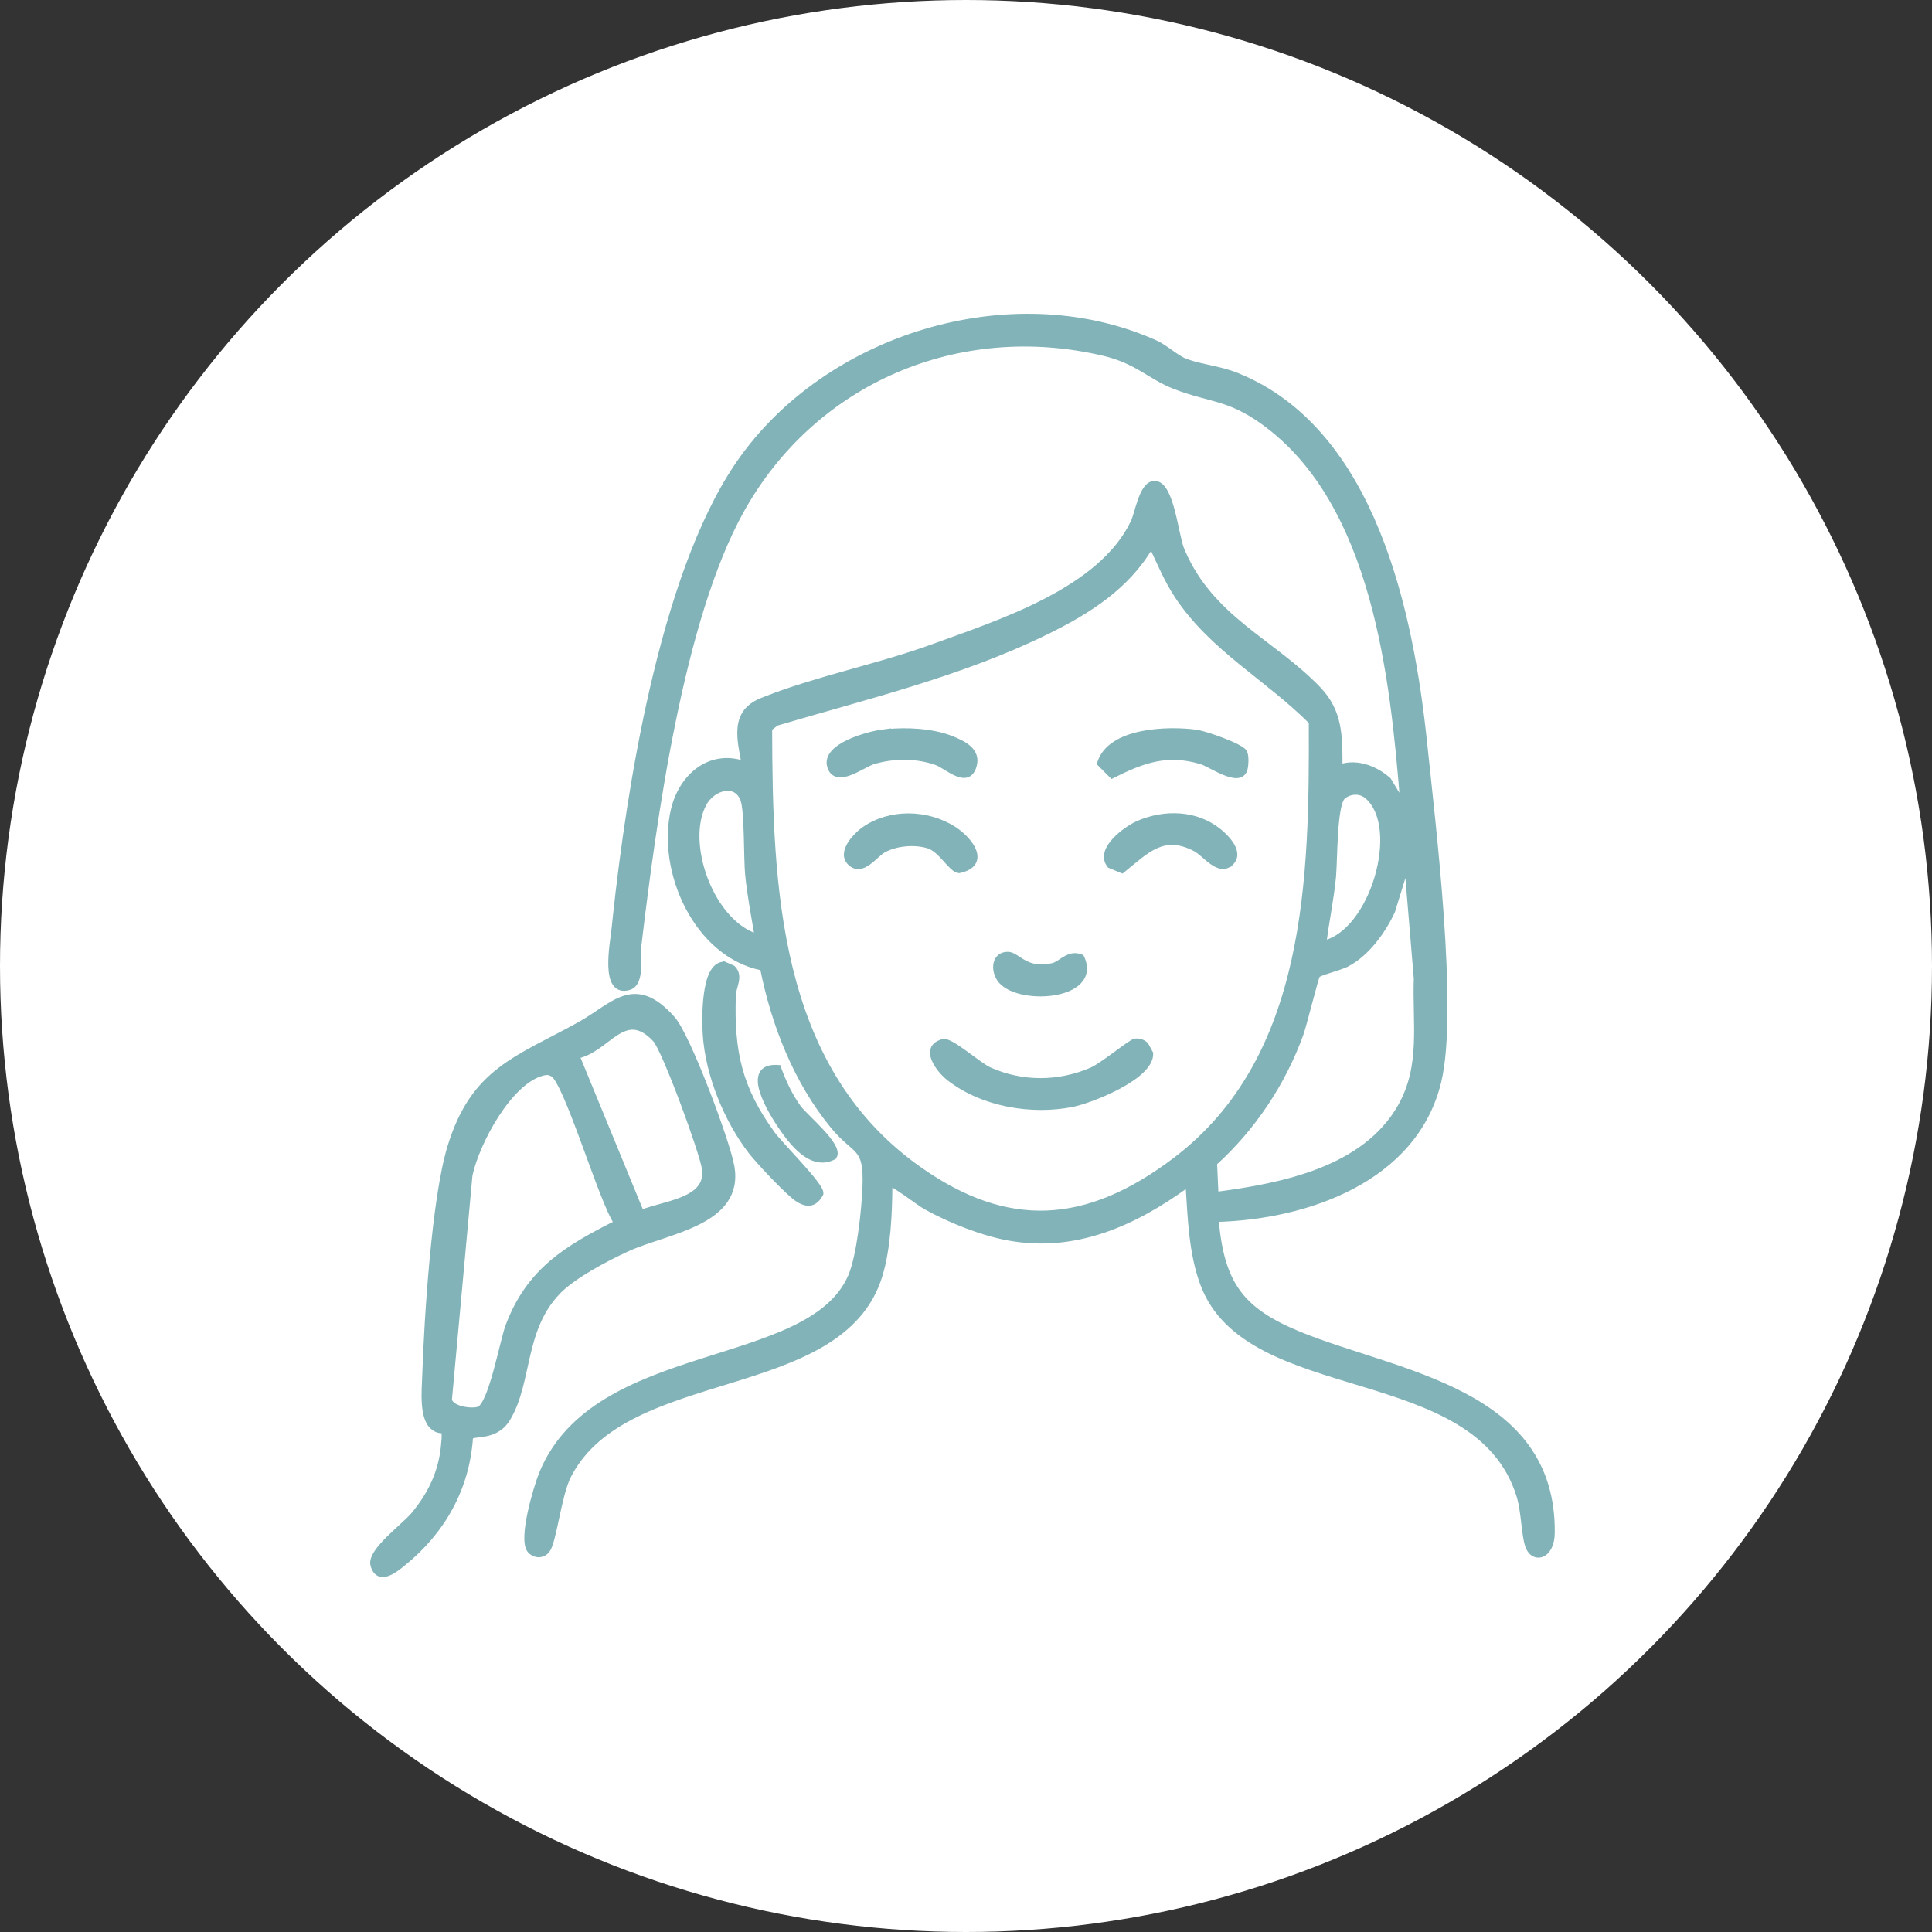 <?xml version="1.0" encoding="UTF-8"?> <svg xmlns="http://www.w3.org/2000/svg" width="548" height="548" viewBox="0 0 548 548" fill="none"><rect x="0" y="0" width="548" height="548" fill="#333333" stroke="none"/><circle cx="274" cy="274" r="274" fill="white"></circle><path d="M209.54 130.999C234.399 95.215 286.512 79.085 326.924 96.619L327.884 97.043V97.044C329.316 97.688 330.833 98.784 332.283 99.806C333.762 100.848 335.173 101.813 336.466 102.295L336.869 102.44C338.898 103.151 341.108 103.611 343.431 104.123C345.895 104.667 348.472 105.266 350.994 106.287H350.993C370.494 114.175 382.865 131.17 390.836 150.739C398.807 170.309 402.405 192.518 404.321 210.948C405.509 222.356 407.71 241.242 409.017 259.784C409.67 269.056 410.1 278.249 410.067 286.387C410.035 294.516 409.541 301.624 408.334 306.707C404.981 320.799 395.486 330.51 383.631 336.76C371.949 342.917 357.952 345.728 345.183 346.086C345.974 355.014 347.711 361.303 351.22 366.196C354.797 371.184 360.26 374.787 368.628 378.213C375.524 381.035 383.456 383.432 391.519 386.084C399.566 388.732 407.727 391.629 415.013 395.443C422.3 399.259 428.738 404.005 433.322 410.362C437.912 416.728 440.621 424.68 440.495 434.863C440.452 438.209 439.171 440.38 437.499 441.082C436.656 441.436 435.748 441.393 434.95 440.945C434.16 440.502 433.519 439.687 433.13 438.563C432.548 436.88 432.271 434.37 431.97 431.808C431.683 429.371 431.374 426.856 430.786 424.776L430.664 424.366C427.677 414.747 421.444 408.323 413.53 403.561C405.601 398.788 396.01 395.699 386.338 392.749C376.691 389.807 366.955 387 358.847 382.791C350.724 378.575 344.174 372.921 340.947 364.251V364.25C337.702 355.533 337.386 345.508 336.793 336.346C321.88 347.177 305.07 354.826 286.062 351.377H286.061C278.334 349.968 269.198 346.309 262.363 342.487C261.896 342.227 261.047 341.642 260.054 340.944C259.047 340.237 257.873 339.4 256.725 338.604C255.576 337.809 254.467 337.067 253.601 336.555C253.207 336.322 252.876 336.146 252.621 336.032C252.576 344.1 252.161 354.136 249.782 361.884C247.023 370.851 241.056 376.887 233.46 381.399C225.879 385.902 216.641 388.906 207.298 391.797C197.932 394.695 188.461 397.481 180.312 401.55C172.426 405.487 165.828 410.602 161.795 418.128L161.412 418.864C160.088 421.5 159.073 426.064 158.153 430.348C157.697 432.471 157.265 434.518 156.833 436.18C156.617 437.011 156.397 437.757 156.172 438.374C155.95 438.981 155.708 439.505 155.432 439.862H155.431C154.035 441.661 151.688 441.553 150.238 440.072L150.237 440.071C149.797 439.619 149.538 438.967 149.391 438.235C149.242 437.496 149.197 436.622 149.226 435.67C149.284 433.764 149.642 431.473 150.13 429.17C151.106 424.564 152.627 419.824 153.426 417.859V417.858C161.093 399.118 180.267 391.877 198.762 385.941C208.047 382.961 217.161 380.313 224.706 376.723C232.246 373.135 238.127 368.646 241.02 362.045C242.248 359.241 243.215 354.562 243.906 349.73C244.595 344.915 245.003 340.005 245.132 336.775C245.376 330.681 244.682 328.418 243.251 326.686C242.506 325.784 241.557 325.018 240.327 323.933C239.11 322.859 237.672 321.518 236.03 319.518C225.646 306.859 219.309 290.721 216.112 274.75C206.698 272.876 199.375 265.961 194.902 257.407C190.378 248.754 188.728 238.35 190.805 229.608C191.947 224.807 194.574 220.603 198.21 218.062C201.663 215.648 206.002 214.754 210.762 216.247C210.134 212.921 209.399 209.479 209.695 206.463C209.858 204.809 210.331 203.25 211.315 201.885C212.301 200.518 213.773 199.379 215.876 198.521L217.275 197.961C224.322 195.197 232.082 192.942 239.906 190.733C248.262 188.375 256.689 186.068 264.452 183.24C274.128 179.718 286.036 175.712 296.688 170.167C307.346 164.619 316.659 157.573 321.214 148.026C321.52 147.384 321.824 146.405 322.169 145.247C322.509 144.107 322.883 142.818 323.325 141.615C323.765 140.417 324.287 139.263 324.939 138.402C325.592 137.542 326.435 136.9 327.516 136.908H327.517C328.943 136.92 329.993 138.063 330.782 139.509C331.589 140.986 332.229 142.969 332.771 145.036C333.313 147.108 333.767 149.309 334.187 151.224C334.558 152.918 334.897 154.365 335.244 155.346L335.394 155.737L335.778 156.641C339.824 165.875 346.043 172.124 352.871 177.696C359.892 183.427 367.649 188.503 374.175 195.335C380.415 201.861 380.266 208.962 380.287 217.225C385.179 215.731 390.35 217.82 393.997 221.042L394.055 221.093L394.094 221.157L397.605 226.947C396.184 209.3 394.183 188.615 388.818 169.453C383.238 149.522 374.037 131.309 358.137 119.877C353.206 116.333 349.476 114.804 345.74 113.679C342.016 112.557 338.161 111.808 333.16 109.872H333.159C329.576 108.484 326.861 106.651 323.925 104.931C320.981 103.207 317.756 101.556 313.067 100.447C271.871 90.71 230.831 108.286 210.452 145.052C201.896 160.496 195.7 182.371 191.108 204.891C186.518 227.4 183.54 250.508 181.398 268.397V268.398C181.321 269.04 181.341 269.986 181.369 271.118C181.397 272.23 181.429 273.493 181.359 274.708C181.29 275.918 181.118 277.123 180.717 278.111C180.312 279.108 179.65 279.937 178.583 280.276C177.61 280.586 176.754 280.633 176.016 280.417C175.27 280.199 174.697 279.731 174.27 279.109C173.436 277.898 173.122 276.065 173.051 274.146C172.907 270.29 173.735 265.61 173.938 263.671L174.325 260.002C176.341 241.338 179.606 217.99 184.809 195.357C190.356 171.228 198.118 147.86 208.953 131.855L209.54 130.999ZM326.545 155.186C319.816 166.675 308.713 173.657 297.075 179.385C272.787 191.339 246.112 197.71 220.346 205.339L218.517 206.733C218.57 229.172 219.024 252.976 224.391 274.765C229.774 296.621 240.094 316.418 259.894 330.757L261.1 331.617C273.533 340.35 285.241 344.291 296.817 343.864C308.772 343.424 320.66 338.325 333.131 328.895C352.175 314.501 361.873 294.474 366.786 272.516C371.686 250.615 371.818 226.833 371.731 204.862C365.556 198.675 358.588 193.539 351.87 188.047C345.117 182.525 338.646 176.663 333.653 169.081C330.701 164.599 328.776 159.89 326.545 155.186ZM395.217 258.467L395.207 258.498L395.193 258.528C392.563 264.237 387.913 270.688 382.158 273.703L382.157 273.702C381.158 274.228 379.152 274.849 377.396 275.41C376.5 275.696 375.658 275.971 375.003 276.218C374.675 276.342 374.403 276.454 374.201 276.555C374.1 276.605 374.024 276.649 373.969 276.686C373.936 276.707 373.917 276.721 373.907 276.729C373.9 276.743 373.88 276.785 373.846 276.871C373.797 276.992 373.737 277.161 373.666 277.374C373.525 277.8 373.35 278.382 373.152 279.077C372.756 280.466 372.27 282.286 371.768 284.18C370.768 287.946 369.696 292.038 369.168 293.495L369.167 293.496C364.097 307.41 355.649 320.08 344.72 330.011L345.109 338.541C354.488 337.31 364.881 335.545 374.203 331.902C383.7 328.191 392.043 322.548 397.078 313.581C400.268 307.893 401.272 302.093 401.529 296.104C401.658 293.107 401.6 290.071 401.537 286.975C401.474 283.895 401.406 280.756 401.519 277.569L398.915 246.448L395.217 258.467ZM387.526 225.982C385.667 224.43 382.844 224.645 381.072 226.196L381.071 226.197C380.841 226.399 380.594 226.801 380.359 227.441C380.129 228.069 379.93 228.868 379.758 229.8C379.414 231.663 379.192 233.999 379.034 236.433C378.877 238.864 378.786 241.376 378.704 243.59C378.633 245.52 378.569 247.235 378.472 248.458L378.428 248.951C378.112 252.127 377.614 255.309 377.101 258.476C376.625 261.407 376.138 264.323 375.761 267.227C378.924 266.392 381.835 264.14 384.304 261.014C386.946 257.667 389.049 253.36 390.385 248.854C391.72 244.347 392.28 239.67 391.86 235.59C391.447 231.577 390.094 228.204 387.671 226.099H387.666L387.526 225.982ZM208.393 224.279C207.529 223.823 206.515 223.707 205.462 223.889C203.341 224.255 201.138 225.819 199.943 227.993L199.944 227.994C196.896 233.549 197.411 242.05 200.404 249.668C203.282 256.991 208.371 263.296 214.486 265.308C213.542 259.636 212.408 253.774 211.849 248.025V248.024C211.625 245.686 211.591 241.112 211.46 236.786C211.394 234.612 211.304 232.492 211.153 230.722C211.001 228.929 210.79 227.561 210.511 226.845V226.844C210.007 225.548 209.252 224.734 208.393 224.279Z" fill="#82B3B8" stroke="#82B3B8"></path><path d="M177.003 282.941C179.079 282.281 181.215 282.188 183.528 283.065C185.825 283.936 188.257 285.747 190.971 288.811C191.549 289.462 192.216 290.498 192.938 291.796C193.665 293.102 194.463 294.701 195.299 296.497C196.971 300.088 198.804 304.488 200.541 308.95C204.008 317.855 207.117 327.081 207.77 330.646H207.769C208.528 334.765 207.738 338.033 205.912 340.679C204.099 343.307 201.293 345.28 198.092 346.886C194.889 348.493 191.245 349.754 187.72 350.932C184.179 352.115 180.77 353.209 177.975 354.493L177.976 354.494C175.036 355.844 171.239 357.74 167.628 359.87C164.272 361.849 161.104 364.013 158.926 366.114L158.449 366.608C153.33 371.904 151.342 378.241 149.853 384.608C148.419 390.736 147.44 396.969 144.471 402.106L144.177 402.6C142.365 405.557 139.816 406.522 137.646 406.94C136.599 407.141 135.549 407.227 134.84 407.334C134.463 407.392 134.17 407.455 133.95 407.538C133.809 407.591 133.72 407.645 133.663 407.694C132.713 422.25 125.748 434.516 114.602 443.571L114.601 443.57C113.462 444.496 111.681 445.963 109.99 446.55C109.136 446.847 108.22 446.951 107.399 446.561C106.569 446.167 105.963 445.329 105.599 444.03C105.27 442.856 105.797 441.535 106.622 440.268C107.464 438.975 108.706 437.604 110.041 436.273C111.379 434.939 112.835 433.622 114.112 432.447C115.401 431.26 116.492 430.232 117.139 429.45L117.568 428.923C121.955 423.476 124.787 417.565 125.537 410.473C125.734 408.609 125.806 407.499 125.77 406.828C125.732 406.138 125.589 406.118 125.586 406.117C125.536 406.092 125.451 406.072 125.258 406.048C125.085 406.028 124.834 406.006 124.562 405.951C123.991 405.835 123.309 405.574 122.531 404.888L122.53 404.887C121.689 404.142 121.138 403.08 120.775 401.894C120.412 400.704 120.225 399.351 120.139 397.982C119.967 395.252 120.189 392.352 120.253 390.435C120.526 382.291 121.19 369.694 122.347 357.295C123.502 344.91 125.151 332.675 127.406 325.28C130.751 314.304 135.575 307.996 141.796 303.215C144.895 300.834 148.331 298.838 152.076 296.833C155.837 294.821 159.877 292.816 164.267 290.38C166.664 289.049 168.805 287.534 170.883 286.166C172.944 284.808 174.946 283.595 177.003 282.941ZM155.331 304.421C154.979 304.394 154.604 304.442 154.095 304.566L154.091 304.571L153.959 304.605C151.668 305.195 149.355 306.7 147.133 308.81C144.915 310.917 142.814 313.601 140.945 316.503C137.21 322.306 134.441 328.92 133.504 333.407L127.693 396.931C127.742 397.44 128.045 397.903 128.597 398.317C129.162 398.742 129.947 399.081 130.829 399.321C132.609 399.804 134.613 399.84 135.679 399.52C135.98 399.429 136.352 399.132 136.775 398.546C137.189 397.974 137.606 397.189 138.021 396.237C138.849 394.333 139.636 391.835 140.368 389.209C141.099 386.587 141.768 383.859 142.362 381.495C142.953 379.146 143.476 377.13 143.911 375.973C149.823 360.272 160.499 353.856 174.519 346.791C174.041 346.04 173.514 345.015 172.955 343.795C172.26 342.278 171.498 340.429 170.693 338.374C169.084 334.264 167.294 329.3 165.514 324.465C163.731 319.625 161.959 314.914 160.38 311.288C159.59 309.474 158.854 307.945 158.194 306.811C157.864 306.244 157.56 305.787 157.283 305.446C157 305.097 156.777 304.906 156.618 304.827V304.828C156.094 304.568 155.707 304.451 155.331 304.421ZM179.848 291.576C178.154 291.449 176.555 292.121 174.88 293.193C174.044 293.728 173.206 294.352 172.337 295.008C171.472 295.662 170.576 296.348 169.646 296.991C167.948 298.164 166.097 299.217 163.998 299.705L182.045 343.611C183.642 342.981 185.544 342.461 187.471 341.926C189.606 341.334 191.784 340.719 193.71 339.903C195.639 339.086 197.265 338.087 198.33 336.758C199.38 335.45 199.916 333.783 199.604 331.545C199.447 330.425 198.674 327.766 197.533 324.31C196.4 320.875 194.919 316.7 193.374 312.58C191.828 308.459 190.219 304.397 188.826 301.185C188.13 299.579 187.49 298.19 186.94 297.116C186.381 296.021 185.942 295.306 185.653 294.999V294.998C183.422 292.627 181.533 291.701 179.848 291.576Z" fill="#82B3B8" stroke="#82B3B8"></path><path d="M205.602 273.302L207.924 274.329L208.009 274.367L208.074 274.432C209.327 275.68 209.324 277.138 209.052 278.491C208.918 279.154 208.709 279.841 208.543 280.462C208.393 281.023 208.274 281.547 208.233 282.041L208.222 282.25C207.94 290.268 208.387 296.871 210.068 303.075C211.749 309.274 214.671 315.1 219.375 321.551V321.552C219.913 322.291 221.043 323.568 222.457 325.125C223.86 326.669 225.529 328.476 227.112 330.245C228.695 332.013 230.207 333.76 231.301 335.196C231.847 335.912 232.299 336.565 232.604 337.112C232.757 337.385 232.881 337.644 232.96 337.881C233.036 338.108 233.09 338.368 233.043 338.618L233.028 338.696L232.99 338.765C232.23 340.155 231.321 341.082 230.162 341.387C229.006 341.691 227.746 341.338 226.374 340.518C225.661 340.092 224.592 339.186 223.384 338.062C222.164 336.927 220.768 335.538 219.393 334.118C216.646 331.281 213.954 328.291 212.887 326.917V326.917C205.866 317.863 200.551 304.863 199.822 293.347C199.701 291.433 199.54 286.518 200.13 282.065C200.424 279.843 200.911 277.692 201.709 276.082C202.471 274.545 203.581 273.386 205.172 273.28L205.289 273.164L205.602 273.302Z" fill="#82B3B8" stroke="#82B3B8"></path><path d="M215.87 304.485C216.58 303.069 218.15 302.392 220.626 302.577L221.089 302.611V302.997C222.483 306.841 224.377 310.866 226.782 314.13C227.214 314.716 228.155 315.669 229.341 316.852C230.511 318.018 231.892 319.382 233.154 320.754C234.413 322.121 235.579 323.524 236.309 324.774C236.673 325.399 236.946 326.014 237.055 326.588C237.165 327.168 237.115 327.75 236.771 328.239L236.702 328.338L236.596 328.394C233.275 330.149 230.152 329.015 227.542 326.952C224.942 324.897 222.741 321.844 221.155 319.509V319.508C219.728 317.408 217.06 313.139 215.955 309.457C215.409 307.637 215.201 305.822 215.87 304.485Z" fill="#82B3B8" stroke="#82B3B8"></path><path d="M321.948 295.085C323.103 294.968 324.101 295.269 324.969 295.96L325.141 296.104L325.208 296.163L325.251 296.241L326.537 298.609L326.595 298.716L326.598 298.837C326.64 300.677 325.477 302.434 323.802 304.009C322.111 305.598 319.806 307.088 317.358 308.393C312.466 311.001 306.895 312.931 304.243 313.465C292.646 315.801 278.634 313.465 269.082 306.043C267.515 304.824 265.549 302.624 264.71 300.506C264.291 299.447 264.121 298.324 264.53 297.341C264.913 296.42 265.753 295.742 267.066 295.35V295.327L267.449 295.235C267.857 295.137 268.322 295.231 268.766 295.387C269.225 295.548 269.739 295.804 270.284 296.116C271.375 296.742 272.65 297.634 273.941 298.573C275.244 299.521 276.556 300.51 277.762 301.365C278.971 302.223 280.022 302.908 280.785 303.248H280.786C289.979 307.343 300.314 307.272 309.524 303.292H309.525C310.25 302.98 311.3 302.334 312.511 301.515C313.713 300.701 315.042 299.737 316.315 298.806C317.585 297.878 318.802 296.979 319.77 296.308C320.253 295.972 320.682 295.688 321.029 295.481C321.203 295.379 321.363 295.29 321.505 295.225C321.634 295.165 321.793 295.101 321.948 295.085Z" fill="#82B3B8" stroke="#82B3B8"></path><path d="M323.716 207.907C329.197 206.771 335.315 206.929 339.375 207.48L339.634 207.521C341.036 207.773 343.991 208.694 346.746 209.746C348.224 210.311 349.668 210.922 350.809 211.502C351.378 211.791 351.882 212.078 352.281 212.353C352.664 212.616 353.009 212.906 353.191 213.219L353.259 213.336V213.357C353.399 213.654 353.482 214.023 353.533 214.394C353.594 214.832 353.618 215.325 353.613 215.814C353.604 216.78 353.484 217.801 353.29 218.398V218.4C353.092 219.005 352.758 219.464 352.3 219.77C351.848 220.071 351.317 220.196 350.764 220.211C349.676 220.24 348.388 219.843 347.128 219.324C345.855 218.8 344.542 218.12 343.393 217.531C342.22 216.93 341.254 216.442 340.618 216.253V216.254C331.092 213.423 324.327 215.858 315.692 220.189L315.369 220.352L315.114 220.096L311.857 216.83L311.645 216.616L311.734 216.328C313.251 211.489 318.27 209.036 323.716 207.907Z" fill="#82B3B8" stroke="#82B3B8"></path><path d="M251.416 207.321C257.162 206.736 264.259 207.095 269.597 209.108L270.15 209.326C271.828 210.012 273.739 210.866 275.062 212.111C275.732 212.741 276.268 213.486 276.544 214.377C276.821 215.273 276.823 216.28 276.48 217.409C276.03 218.895 275.27 219.756 274.235 220.044C273.25 220.319 272.156 220.028 271.129 219.58C270.089 219.125 269.011 218.461 268.031 217.864C267.027 217.252 266.144 216.725 265.431 216.478V216.477C259.848 214.553 253.453 214.57 247.81 216.253H247.809C247.102 216.463 246.112 216.978 244.938 217.593C243.791 218.195 242.496 218.874 241.244 219.354C240.006 219.828 238.722 220.142 237.614 219.928C237.047 219.819 236.524 219.57 236.088 219.14C235.655 218.713 235.333 218.131 235.122 217.391C234.675 215.821 235.232 214.424 236.28 213.258C237.317 212.105 238.869 211.131 240.549 210.332C243.914 208.731 247.964 207.754 249.986 207.48L251.456 207.281L251.416 207.321Z" fill="#82B3B8" stroke="#82B3B8"></path><path d="M322.802 233.298C330.309 230.071 339.314 230.246 345.895 235.562H345.896C346.985 236.444 348.59 237.944 349.574 239.602C350.067 240.431 350.427 241.338 350.457 242.251C350.488 243.185 350.173 244.092 349.385 244.88L349.031 245.232L349.003 245.204C348.199 245.85 347.338 246.062 346.458 245.951C345.478 245.827 344.527 245.308 343.647 244.687C342.765 244.062 341.895 243.287 341.099 242.604C340.284 241.904 339.557 241.309 338.911 240.973C336.635 239.787 334.661 239.247 332.884 239.168C331.11 239.089 329.503 239.47 327.956 240.168C326.403 240.868 324.91 241.888 323.368 243.088C321.812 244.299 320.271 245.641 318.539 247.034L318.309 247.22L318.034 247.106L314.76 245.756L314.642 245.707L314.562 245.607C313.596 244.411 313.441 243.084 313.804 241.786C314.159 240.515 315.005 239.276 316.033 238.163C318.09 235.937 321.012 234.069 322.801 233.299L322.802 233.298Z" fill="#82B3B8" stroke="#82B3B8"></path><path d="M244.891 235.088C252.391 229.798 263.066 230.104 270.609 234.9L271.052 235.191C273.271 236.702 275.552 239.015 276.403 241.258C276.863 242.47 276.93 243.735 276.241 244.829C275.562 245.907 274.223 246.695 272.158 247.143L272.084 247.159L272.007 247.152C271.269 247.084 270.576 246.582 269.945 245.998C269.299 245.399 268.613 244.609 267.908 243.828C266.46 242.221 264.909 240.63 263.123 240.103C259.356 238.991 254.303 239.4 250.782 241.303C250.202 241.617 249.546 242.178 248.799 242.846C248.07 243.497 247.267 244.236 246.44 244.828C245.617 245.417 244.711 245.906 243.759 246.001C242.772 246.101 241.804 245.772 240.902 244.871C240.098 244.066 239.81 243.11 239.878 242.128C239.945 241.168 240.35 240.199 240.893 239.31C241.842 237.754 243.284 236.328 244.423 235.437L244.891 235.088Z" fill="#82B3B8" stroke="#82B3B8"></path><path d="M286.05 270.481C286.795 270.535 287.491 270.902 288.164 271.32C288.919 271.788 289.656 272.325 290.59 272.828C292.395 273.799 294.808 274.559 298.535 273.679L298.737 273.625C299.208 273.481 299.684 273.227 300.193 272.91C300.743 272.568 301.397 272.107 302.021 271.747C303.331 270.989 304.868 270.44 306.772 271.245L306.95 271.32L307.031 271.495C307.711 272.96 307.936 274.304 307.76 275.516C307.583 276.731 307.01 277.771 306.168 278.635C304.5 280.346 301.764 281.385 298.807 281.842C295.835 282.302 292.558 282.189 289.732 281.524C286.929 280.864 284.464 279.634 283.253 277.769C282.325 276.339 281.969 274.555 282.346 273.094C282.536 272.357 282.918 271.688 283.524 271.208C284.134 270.725 284.932 270.461 285.899 270.474L286.05 270.481Z" fill="#82B3B8" stroke="#82B3B8"></path></svg> 